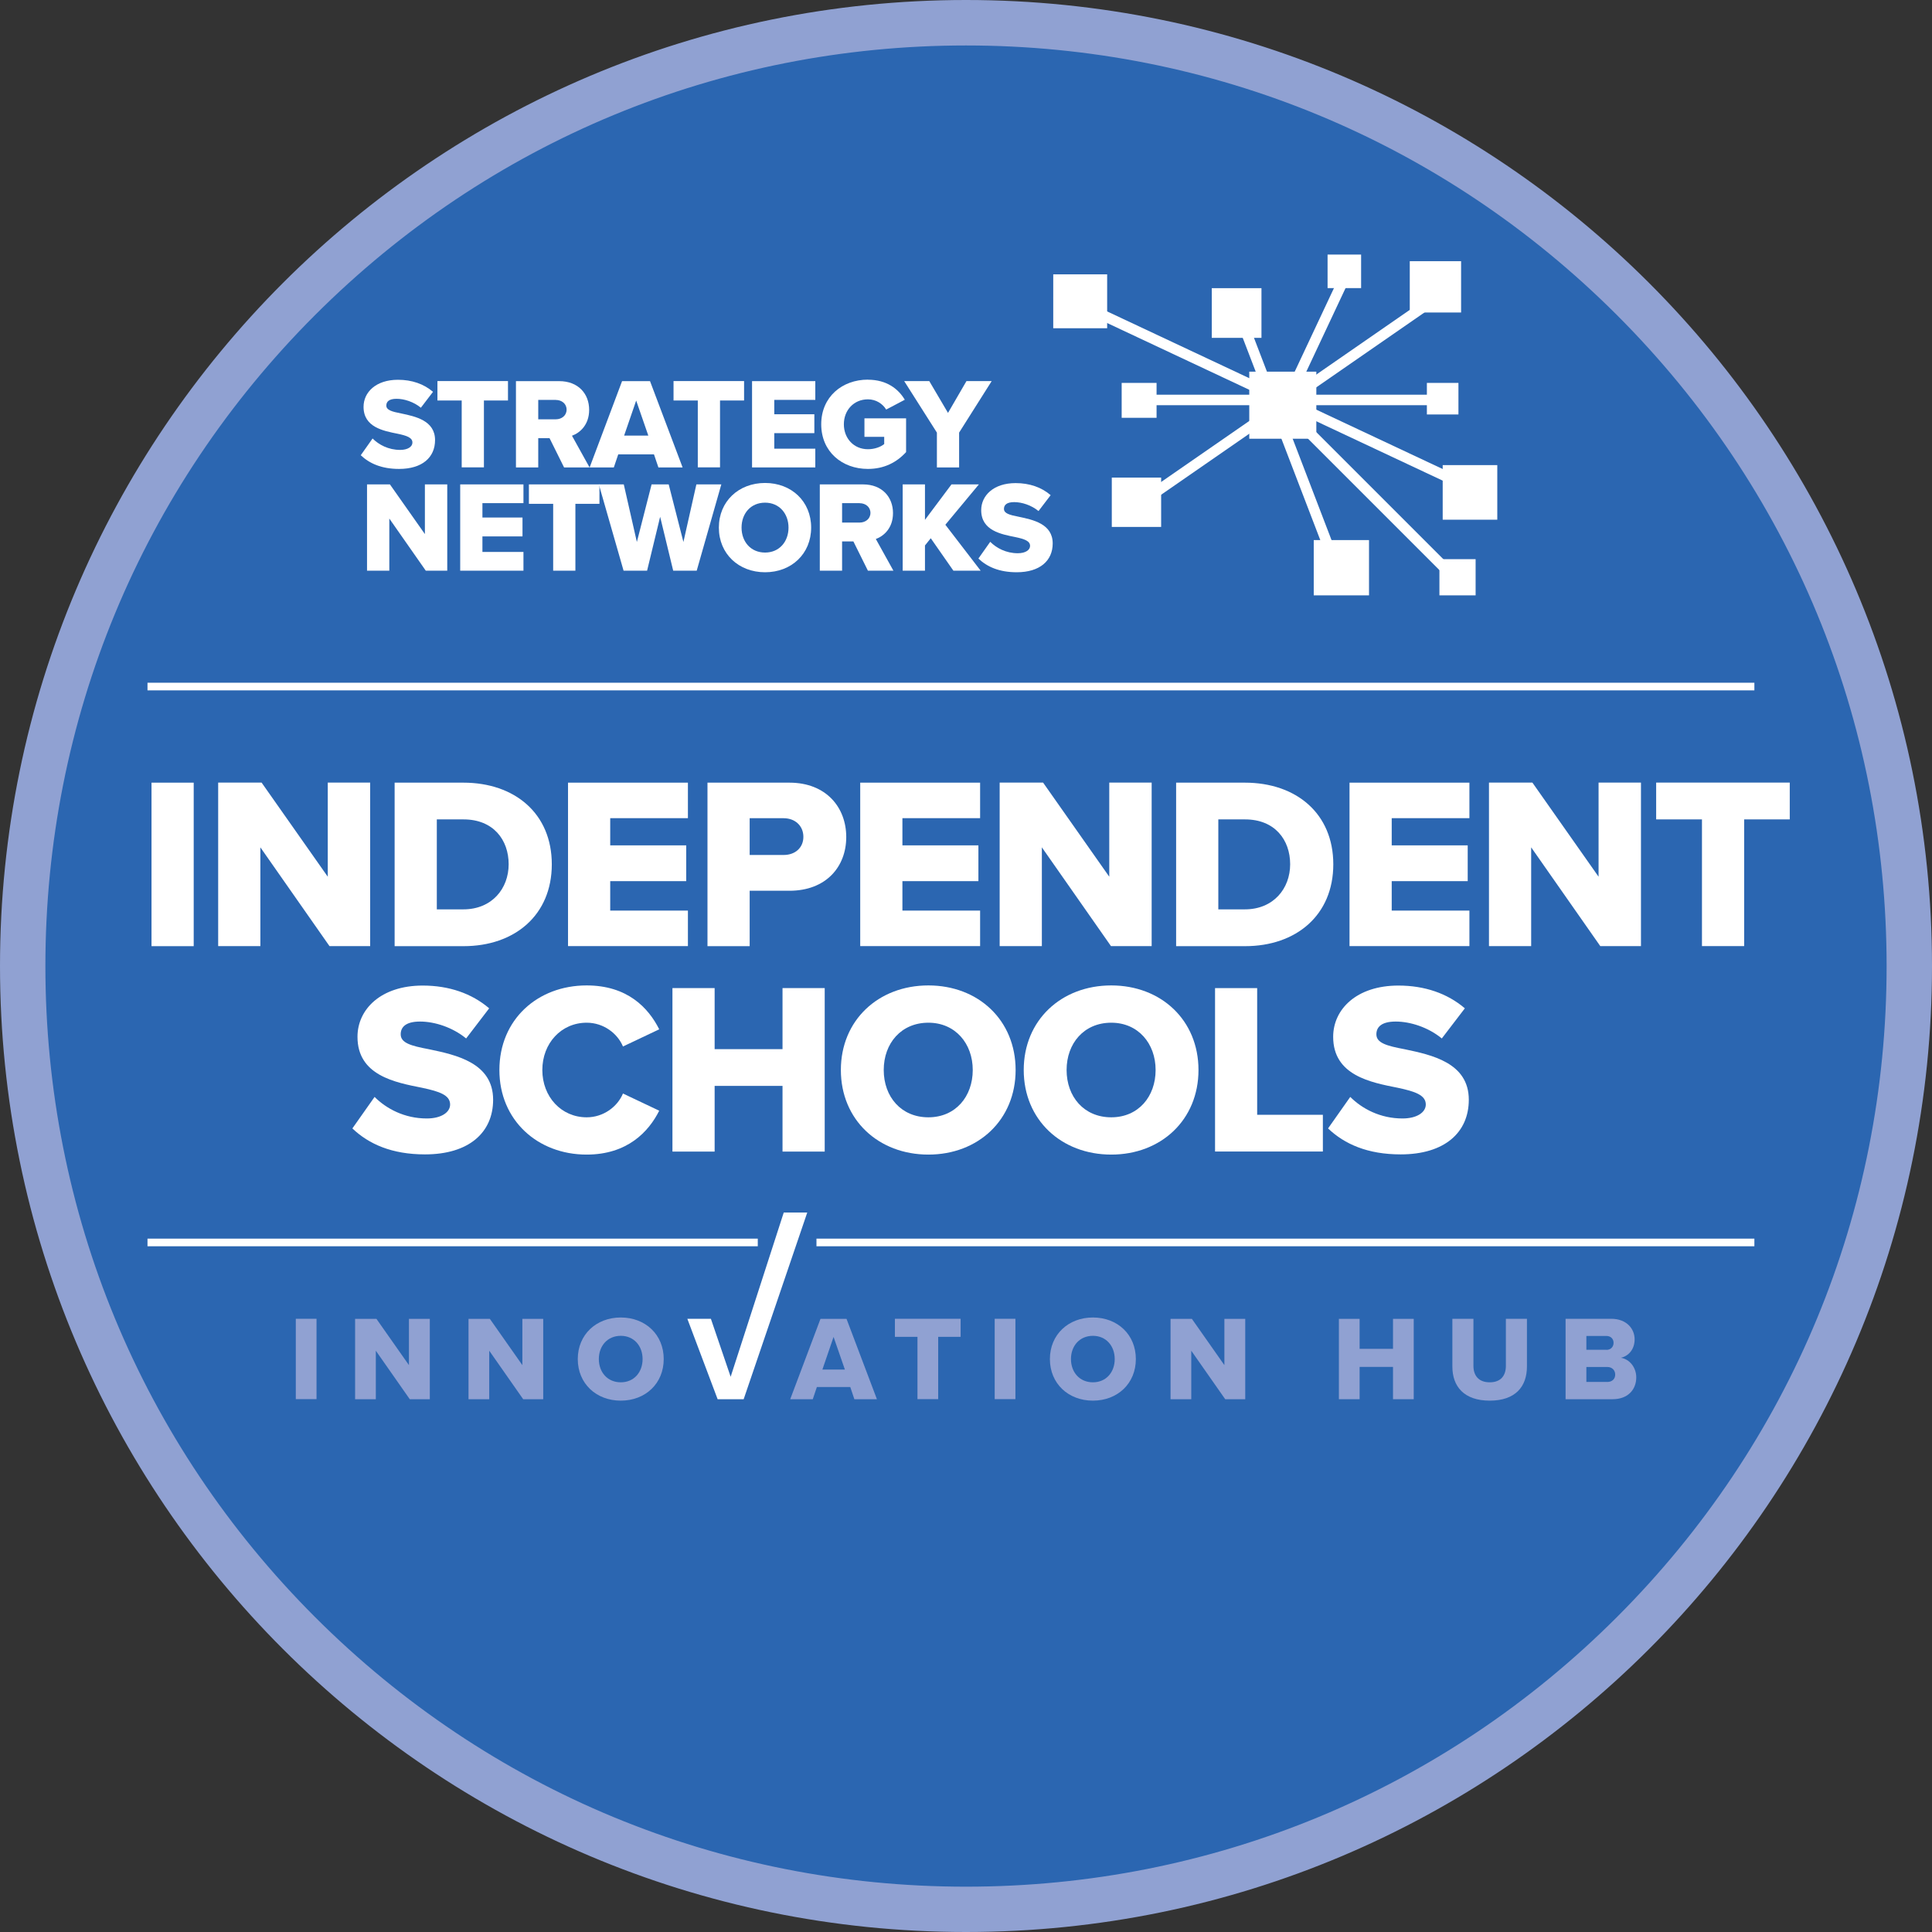 <?xml version="1.0" encoding="UTF-8"?>
<svg id="Layer_1" data-name="Layer 1" xmlns="http://www.w3.org/2000/svg" viewBox="0 0 283.46 283.46">
  <rect x="0" y="0" width="283.46" height="283.46" fill="#333333" stroke="none"/>
  <defs>
    <style>
      .cls-1 {
        fill: #fff;
      }

      .cls-2 {
        fill: #2b66b1;
      }

      .cls-3 {
        fill: #90a1d2;
      }
    </style>
  </defs>
  <g>
    <path class="cls-2" d="M141.73,280.13C65.42,280.13,3.33,218.05,3.33,141.73S65.42,3.33,141.73,3.33s138.4,62.09,138.4,138.4-62.09,138.4-138.4,138.4Z"/>
    <path class="cls-3" d="M141.73,6.67c36.08,0,70,14.05,95.51,39.56,25.51,25.51,39.56,59.43,39.56,95.51s-14.05,70-39.56,95.51c-25.51,25.51-59.43,39.56-95.51,39.56s-70-14.05-95.51-39.56c-25.51-25.51-39.56-59.43-39.56-95.51s14.05-70,39.56-95.51C71.74,20.72,105.65,6.67,141.73,6.67M141.73,0C63.46,0,0,63.46,0,141.73s63.46,141.73,141.73,141.73,141.73-63.46,141.73-141.73S220.01,0,141.73,0h0Z"/>
  </g>
  <g>
    <path class="cls-1" d="M22.23,114.83h6.19v23.99h-6.19v-23.99Z"/>
    <path class="cls-1" d="M38.2,124.32v14.49h-6.19v-23.99h6.37l9.71,13.81v-13.81h6.22v23.99h-5.97l-10.14-14.49Z"/>
    <path class="cls-1" d="M57.91,114.83h10.07c7.55,0,12.98,4.53,12.98,11.98s-5.43,12.01-12.95,12.01h-10.11v-23.99ZM67.98,133.42c4.21,0,6.65-3.06,6.65-6.62s-2.23-6.58-6.62-6.58h-3.92v13.2h3.88Z"/>
    <path class="cls-1" d="M83.34,114.83h17.59v5.21h-11.4v3.99h11.15v5.25h-11.15v4.32h11.4v5.21h-17.59v-23.99Z"/>
    <path class="cls-1" d="M103.81,114.83h12.01c5.39,0,8.34,3.63,8.34,7.98s-2.95,7.88-8.34,7.88h-5.83v8.13h-6.19v-23.99ZM114.99,120.04h-5v5.4h5c1.65,0,2.88-1.04,2.88-2.66s-1.22-2.73-2.88-2.73Z"/>
    <path class="cls-1" d="M126.21,114.83h17.59v5.21h-11.4v3.99h11.15v5.25h-11.15v4.32h11.4v5.21h-17.59v-23.99Z"/>
    <path class="cls-1" d="M152.86,124.32v14.49h-6.19v-23.99h6.37l9.71,13.81v-13.81h6.22v23.99h-5.97l-10.14-14.49Z"/>
    <path class="cls-1" d="M172.57,114.83h10.07c7.55,0,12.98,4.53,12.98,11.98s-5.43,12.01-12.95,12.01h-10.11v-23.99ZM182.64,133.42c4.21,0,6.65-3.06,6.65-6.62s-2.23-6.58-6.62-6.58h-3.92v13.2h3.88Z"/>
    <path class="cls-1" d="M198,114.83h17.59v5.21h-11.4v3.99h11.15v5.25h-11.15v4.32h11.4v5.21h-17.59v-23.99Z"/>
    <path class="cls-1" d="M224.65,124.32v14.49h-6.19v-23.99h6.37l9.71,13.81v-13.81h6.22v23.99h-5.97l-10.14-14.49Z"/>
    <path class="cls-1" d="M249.72,120.22h-6.73v-5.4h19.6v5.4h-6.69v18.59h-6.19v-18.59Z"/>
    <path class="cls-1" d="M54.96,160.94c1.73,1.73,4.39,3.16,7.66,3.16,2.12,0,3.42-.9,3.42-2.05,0-1.37-1.55-1.91-4.1-2.45-3.96-.79-9.49-1.8-9.49-7.48,0-4.03,3.42-7.52,9.57-7.52,3.85,0,7.19,1.15,9.75,3.34l-3.38,4.42c-2.01-1.65-4.64-2.48-6.76-2.48s-2.84.83-2.84,1.87c0,1.26,1.47,1.69,4.14,2.19,3.96.83,9.42,1.98,9.42,7.41,0,4.82-3.56,8.02-10,8.02-4.85,0-8.24-1.51-10.65-3.81l3.27-4.64Z"/>
    <path class="cls-1" d="M73.27,156.99c0-7.41,5.61-12.41,12.8-12.41,5.97,0,9.06,3.27,10.65,6.44l-5.32,2.52c-.79-1.91-2.84-3.49-5.32-3.49-3.74,0-6.51,3.02-6.51,6.94s2.77,6.94,6.51,6.94c2.48,0,4.53-1.58,5.32-3.49l5.32,2.52c-1.55,3.09-4.68,6.44-10.65,6.44-7.19,0-12.8-5.04-12.8-12.41Z"/>
    <path class="cls-1" d="M114.81,159.32h-9.96v9.64h-6.19v-23.99h6.19v8.96h9.96v-8.96h6.19v23.99h-6.19v-9.64Z"/>
    <path class="cls-1" d="M136.21,144.58c7.34,0,12.8,5.11,12.8,12.41s-5.47,12.41-12.8,12.41-12.84-5.11-12.84-12.41,5.5-12.41,12.84-12.41ZM136.21,150.05c-3.99,0-6.55,3.02-6.55,6.94s2.55,6.94,6.55,6.94,6.51-3.06,6.51-6.94-2.55-6.94-6.51-6.94Z"/>
    <path class="cls-1" d="M163.04,144.58c7.34,0,12.8,5.11,12.8,12.41s-5.47,12.41-12.8,12.41-12.84-5.11-12.84-12.41,5.5-12.41,12.84-12.41ZM163.04,150.05c-3.99,0-6.55,3.02-6.55,6.94s2.55,6.94,6.55,6.94,6.51-3.06,6.51-6.94-2.55-6.94-6.51-6.94Z"/>
    <path class="cls-1" d="M178.26,144.97h6.19v18.59h9.64v5.39h-15.82v-23.99Z"/>
    <path class="cls-1" d="M198.11,160.94c1.73,1.73,4.39,3.16,7.66,3.16,2.12,0,3.42-.9,3.42-2.05,0-1.37-1.55-1.91-4.1-2.45-3.96-.79-9.49-1.8-9.49-7.48,0-4.03,3.42-7.52,9.57-7.52,3.85,0,7.19,1.15,9.75,3.34l-3.38,4.42c-2.01-1.65-4.64-2.48-6.76-2.48s-2.84.83-2.84,1.87c0,1.26,1.47,1.69,4.14,2.19,3.96.83,9.42,1.98,9.42,7.41,0,4.82-3.56,8.02-10,8.02-4.85,0-8.24-1.51-10.65-3.81l3.27-4.64Z"/>
  </g>
  <rect class="cls-1" x="21.64" y="100.17" width="235.76" height="1.12"/>
  <g>
    <path class="cls-1" d="M54.67,64.34c.91.91,2.32,1.67,4.04,1.67,1.12,0,1.8-.47,1.8-1.08,0-.72-.82-1.01-2.16-1.29-2.09-.42-5.01-.95-5.01-3.95,0-2.13,1.8-3.97,5.05-3.97,2.03,0,3.8.61,5.14,1.77l-1.78,2.33c-1.06-.87-2.45-1.31-3.57-1.31s-1.5.44-1.5.99c0,.66.78.89,2.18,1.16,2.09.44,4.97,1.04,4.97,3.91,0,2.54-1.88,4.23-5.28,4.23-2.56,0-4.35-.8-5.62-2.01l1.73-2.45Z"/>
    <path class="cls-1" d="M67.73,58.76h-3.55v-2.85h10.35v2.85h-3.53v9.81h-3.26v-9.81Z"/>
    <path class="cls-1" d="M80.64,64.29h-1.67v4.29h-3.27v-12.66h6.34c2.81,0,4.4,1.86,4.4,4.21,0,2.2-1.35,3.38-2.52,3.8l2.58,4.65h-3.74l-2.13-4.29ZM81.55,58.67h-2.58v2.85h2.58c.85,0,1.58-.55,1.58-1.42s-.72-1.42-1.58-1.42Z"/>
    <path class="cls-1" d="M95.97,66.66h-5.26l-.65,1.92h-3.55l4.76-12.66h4.1l4.78,12.66h-3.55l-.65-1.92ZM91.57,63.91h3.55l-1.78-5.14-1.77,5.14Z"/>
    <path class="cls-1" d="M102.37,58.76h-3.55v-2.85h10.35v2.85h-3.53v9.81h-3.26v-9.81Z"/>
    <path class="cls-1" d="M110.34,55.92h9.28v2.75h-6.02v2.11h5.88v2.77h-5.88v2.28h6.02v2.75h-9.28v-12.66Z"/>
    <path class="cls-1" d="M127.34,55.71c2.77,0,4.48,1.37,5.41,2.94l-2.73,1.44c-.51-.84-1.48-1.5-2.68-1.5-2.07,0-3.53,1.59-3.53,3.66s1.46,3.66,3.53,3.66c.99,0,1.88-.34,2.39-.76v-1.06h-2.9v-2.71h6.11v4.95c-1.37,1.5-3.21,2.47-5.6,2.47-3.78,0-6.85-2.52-6.85-6.55s3.08-6.55,6.85-6.55Z"/>
    <path class="cls-1" d="M137.46,63.47l-4.8-7.56h3.68l2.75,4.67,2.71-4.67h3.7l-4.78,7.56v5.11h-3.26v-5.11Z"/>
    <path class="cls-1" d="M57.12,76.08v7.65h-3.27v-12.66h3.36l5.13,7.29v-7.29h3.28v12.66h-3.15l-5.35-7.65Z"/>
    <path class="cls-1" d="M67.52,71.07h9.28v2.75h-6.02v2.11h5.88v2.77h-5.88v2.28h6.02v2.75h-9.28v-12.66Z"/>
    <path class="cls-1" d="M81.15,73.92h-3.55v-2.85h10.35v2.85h-3.53v9.81h-3.26v-9.81Z"/>
    <path class="cls-1" d="M96.86,75.8l-1.92,7.93h-3.45l-3.63-12.66h3.66l1.92,8.45,2.16-8.45h2.51l2.16,8.45,1.9-8.45h3.66l-3.61,12.66h-3.45l-1.92-7.93Z"/>
    <path class="cls-1" d="M112.25,70.86c3.87,0,6.76,2.7,6.76,6.55s-2.89,6.55-6.76,6.55-6.78-2.7-6.78-6.55,2.9-6.55,6.78-6.55ZM112.25,73.75c-2.11,0-3.45,1.59-3.45,3.66s1.35,3.66,3.45,3.66,3.44-1.61,3.44-3.66-1.35-3.66-3.44-3.66Z"/>
    <path class="cls-1" d="M125.22,79.44h-1.67v4.29h-3.27v-12.66h6.34c2.81,0,4.4,1.86,4.4,4.21,0,2.2-1.35,3.38-2.52,3.8l2.58,4.65h-3.74l-2.13-4.29ZM126.13,73.82h-2.58v2.85h2.58c.85,0,1.58-.55,1.58-1.42s-.72-1.42-1.58-1.42Z"/>
    <path class="cls-1" d="M136.56,78.97l-.85,1.06v3.7h-3.27v-12.66h3.27v5.2l3.89-5.2h4.02l-4.92,5.92,5.18,6.74h-4l-3.32-4.76Z"/>
    <path class="cls-1" d="M145.29,79.5c.91.91,2.32,1.67,4.04,1.67,1.12,0,1.8-.47,1.8-1.08,0-.72-.82-1.01-2.16-1.29-2.09-.42-5.01-.95-5.01-3.95,0-2.13,1.8-3.97,5.05-3.97,2.03,0,3.8.61,5.14,1.77l-1.78,2.33c-1.06-.87-2.45-1.31-3.57-1.31s-1.5.44-1.5.99c0,.66.78.89,2.18,1.16,2.09.44,4.97,1.04,4.97,3.91,0,2.54-1.88,4.23-5.28,4.23-2.56,0-4.35-.8-5.62-2.01l1.73-2.45Z"/>
  </g>
  <g>
    <rect class="cls-1" x="183.29" y="54.53" width="9.84" height="9.84"/>
    <rect class="cls-1" x="168.24" y="57.91" width="43.43" height="1.54"/>
    <rect class="cls-1" x="186.82" y="72.92" width="31.01" height="1.54" transform="translate(111.37 -121.48) rotate(45)"/>
    <rect class="cls-1" x="167.76" y="65.25" width="43.43" height="1.54" transform="translate(183.27 -134.53) rotate(69.02)"/>
    <rect class="cls-1" x="181.74" y="50.38" width="21.34" height="1.54" transform="translate(320.5 -101.27) rotate(115.16)"/>
    <rect class="cls-1" x="161.45" y="57.53" width="56.44" height="1.54" transform="translate(.53 118.3) rotate(-34.69)"/>
    <rect class="cls-1" x="151.66" y="56.54" width="67.47" height="1.54" transform="translate(41.95 -73.37) rotate(25.16)"/>
    <rect class="cls-1" x="211.67" y="68.24" width="8.01" height="8.01"/>
    <rect class="cls-1" x="211.19" y="82.04" width="5.31" height="5.31"/>
    <rect class="cls-1" x="192.75" y="79.24" width="8.11" height="8.11"/>
    <rect class="cls-1" x="163.12" y="70.07" width="7.24" height="7.24"/>
    <rect class="cls-1" x="164.57" y="56.18" width="5.12" height="5.12"/>
    <rect class="cls-1" x="154.53" y="40.25" width="7.91" height="7.91"/>
    <rect class="cls-1" x="177.79" y="42.28" width="7.29" height="7.29"/>
    <rect class="cls-1" x="194.78" y="37.35" width="4.92" height="4.92"/>
    <rect class="cls-1" x="206.84" y="38.32" width="7.53" height="7.53"/>
    <rect class="cls-1" x="209.35" y="56.18" width="4.63" height="4.63"/>
  </g>
  <g>
    <rect class="cls-1" x="119.79" y="181.73" width="137.61" height="1.12"/>
    <rect class="cls-1" x="21.64" y="181.73" width="89.54" height="1.12"/>
    <g>
      <path class="cls-3" d="M43.4,193.49h3.04v11.79h-3.04v-11.79Z"/>
      <path class="cls-3" d="M55.14,198.16v7.13h-3.04v-11.79h3.13l4.77,6.79v-6.79h3.06v11.79h-2.94l-4.99-7.13Z"/>
      <path class="cls-3" d="M71.78,198.16v7.13h-3.04v-11.79h3.13l4.77,6.79v-6.79h3.06v11.79h-2.94l-4.99-7.13Z"/>
      <path class="cls-3" d="M91.08,193.3c3.61,0,6.3,2.51,6.3,6.1s-2.69,6.1-6.3,6.1-6.31-2.51-6.31-6.1,2.71-6.1,6.31-6.1ZM91.08,195.99c-1.96,0-3.22,1.49-3.22,3.41s1.26,3.41,3.22,3.41,3.2-1.5,3.2-3.41-1.25-3.41-3.2-3.41Z"/>
      <path class="cls-1" d="M100.85,193.49h3.45l2.9,8.51,7.79-24.1h3.45l-9.33,27.39h-3.82l-4.44-11.79Z"/>
      <path class="cls-3" d="M124.75,203.5h-4.9l-.6,1.79h-3.31l4.44-11.79h3.82l4.46,11.79h-3.31l-.6-1.79ZM120.65,200.94h3.31l-1.66-4.79-1.64,4.79Z"/>
      <path class="cls-3" d="M134.61,196.14h-3.31v-2.65h9.64v2.65h-3.29v9.14h-3.04v-9.14Z"/>
      <path class="cls-3" d="M145.94,193.49h3.04v11.79h-3.04v-11.79Z"/>
      <path class="cls-3" d="M160.35,193.3c3.61,0,6.3,2.51,6.3,6.1s-2.69,6.1-6.3,6.1-6.31-2.51-6.31-6.1,2.71-6.1,6.31-6.1ZM160.35,195.99c-1.96,0-3.22,1.49-3.22,3.41s1.26,3.41,3.22,3.41,3.2-1.5,3.2-3.41-1.25-3.41-3.2-3.41Z"/>
      <path class="cls-3" d="M174.78,198.16v7.13h-3.04v-11.79h3.13l4.77,6.79v-6.79h3.06v11.79h-2.94l-4.99-7.13Z"/>
      <path class="cls-3" d="M204.38,200.55h-4.9v4.74h-3.04v-11.79h3.04v4.4h4.9v-4.4h3.04v11.79h-3.04v-4.74Z"/>
      <path class="cls-3" d="M213.09,193.49h3.09v6.91c0,1.4.74,2.41,2.39,2.41s2.37-1.01,2.37-2.41v-6.91h3.09v7c0,2.94-1.68,5.01-5.46,5.01s-5.48-2.09-5.48-4.99v-7.02Z"/>
      <path class="cls-3" d="M229.7,193.49h6.68c2.33,0,3.45,1.52,3.45,3.01s-.9,2.46-2.01,2.71c1.25.2,2.25,1.4,2.25,2.88,0,1.71-1.15,3.2-3.47,3.2h-6.9v-11.79ZM235.7,198.05c.62,0,1.04-.44,1.04-1.03s-.42-1.01-1.04-1.01h-2.95v2.03h2.95ZM235.81,202.76c.72,0,1.17-.44,1.17-1.08,0-.6-.42-1.12-1.17-1.12h-3.06v2.19h3.06Z"/>
    </g>
  </g>
</svg>